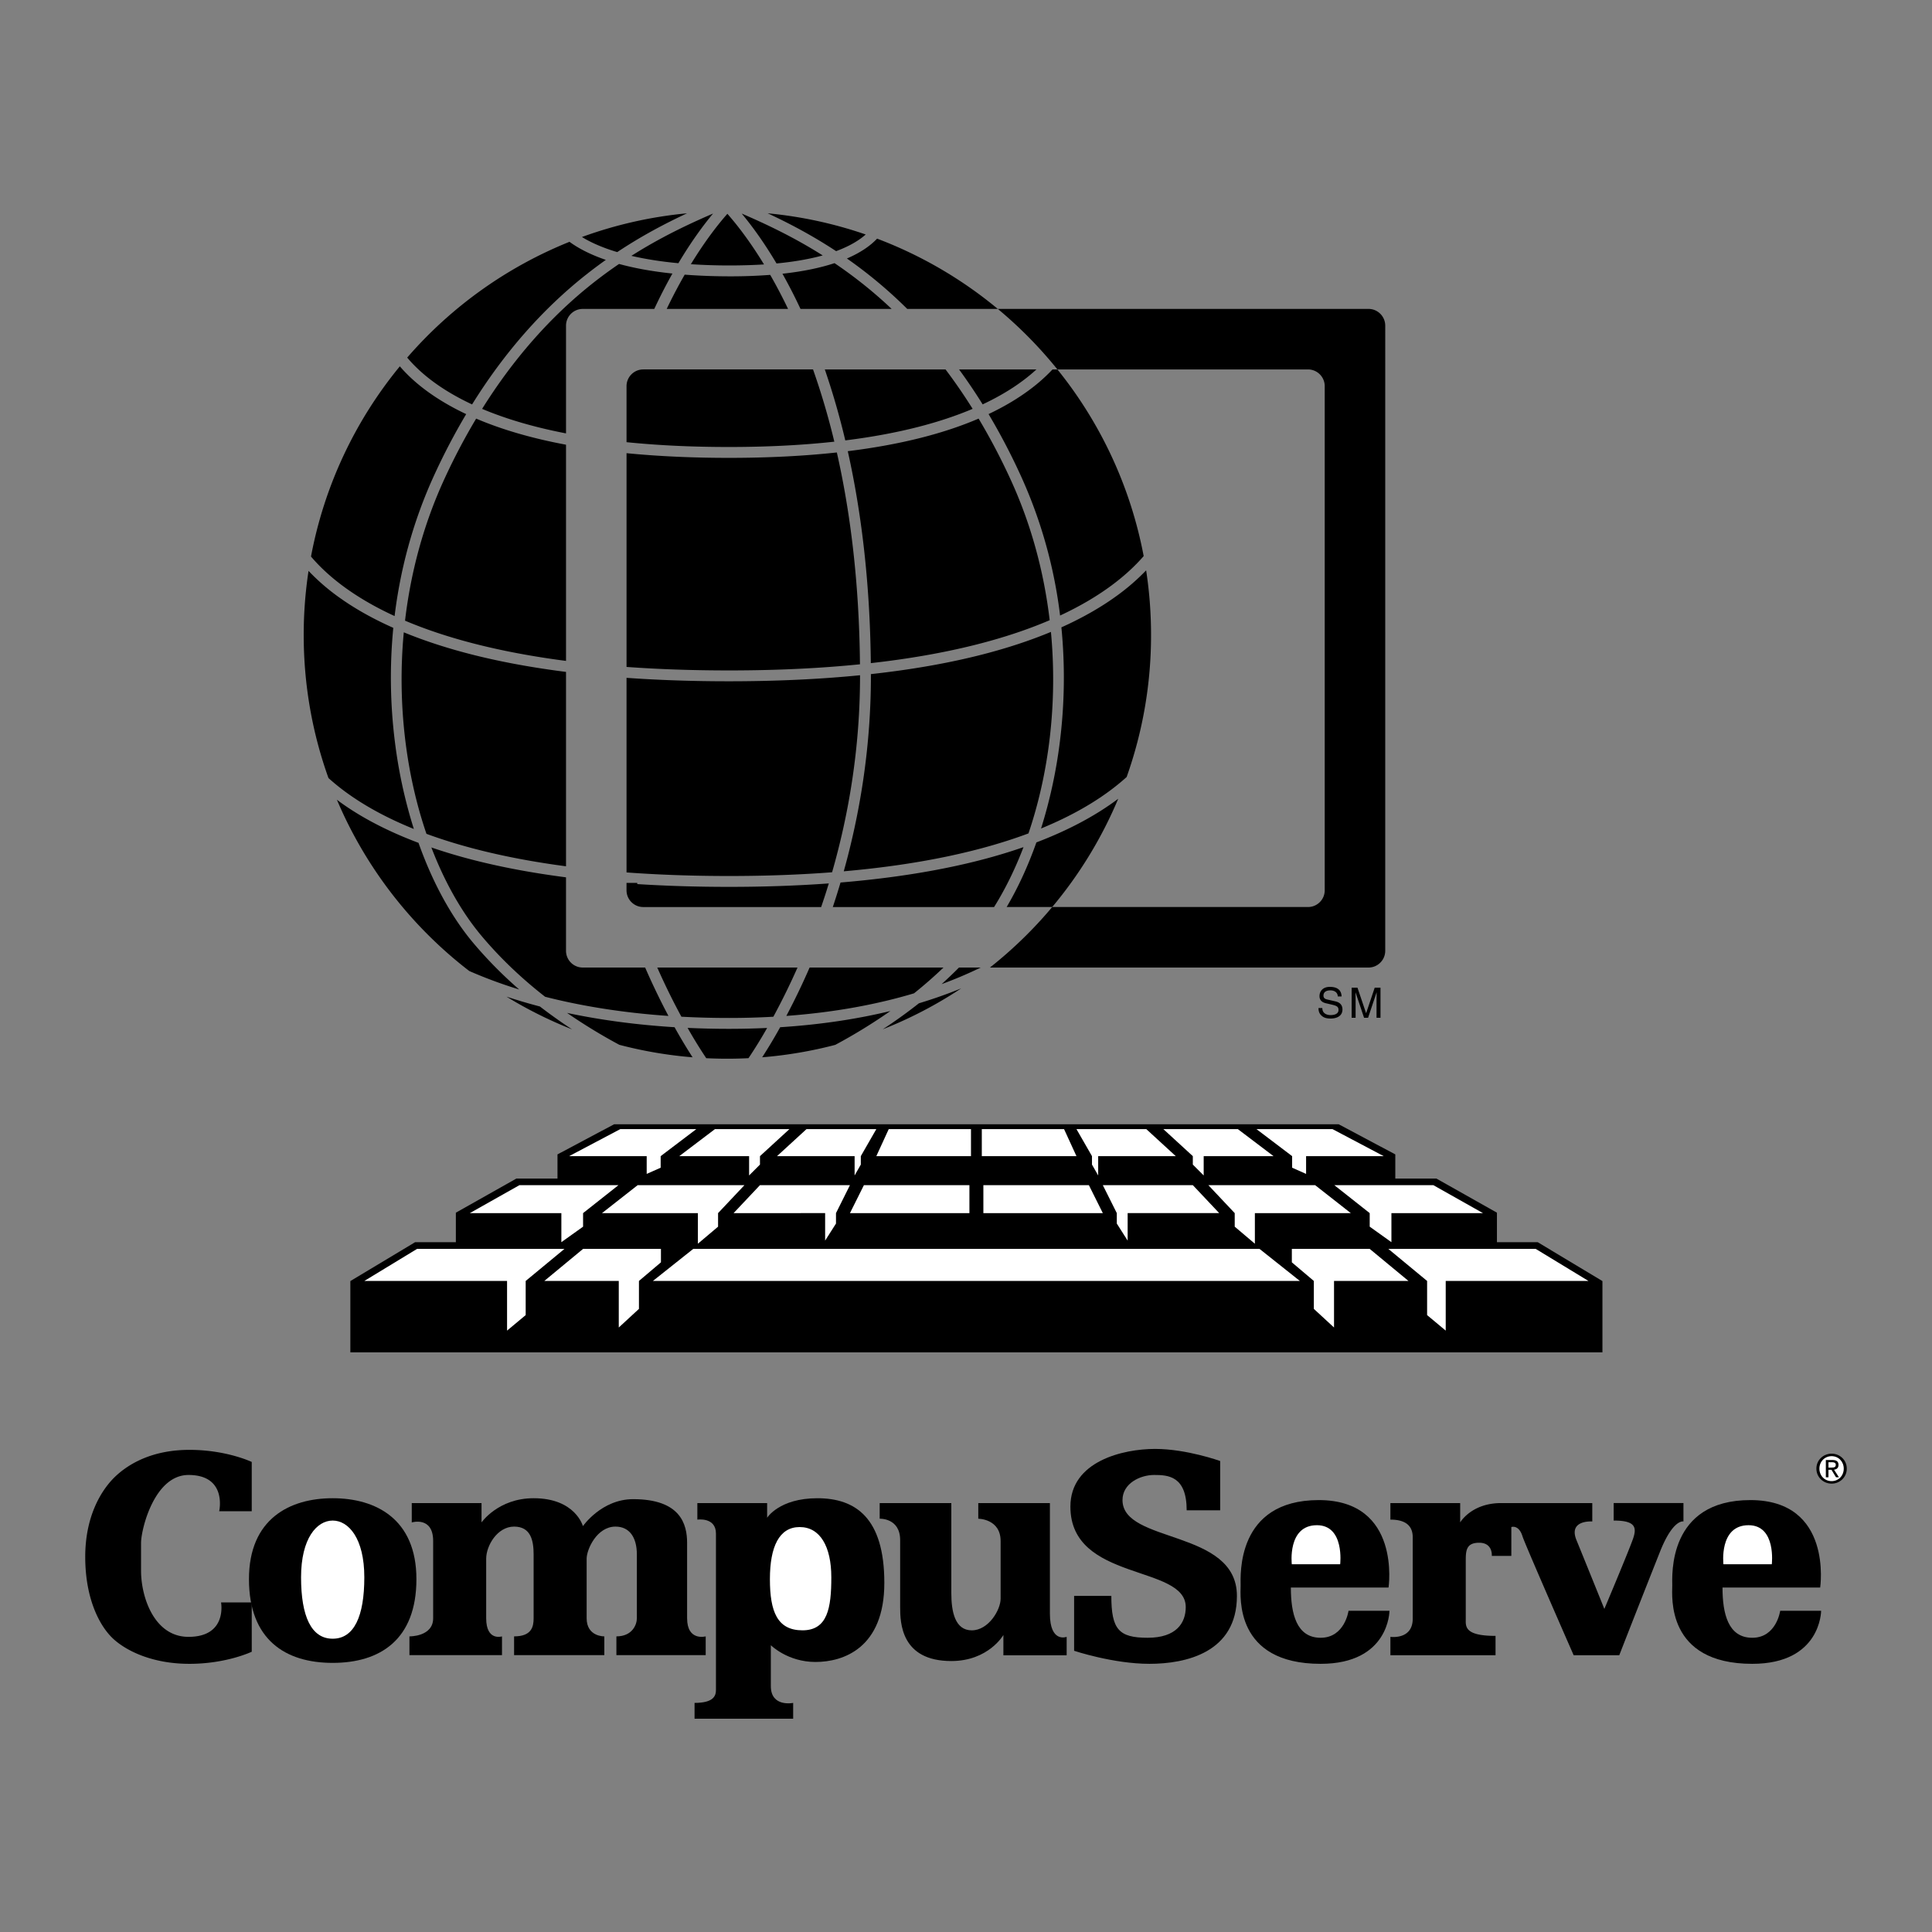 <svg xmlns="http://www.w3.org/2000/svg" width="2500" height="2500" viewBox="0 0 192.756 192.756"><rect x="0" y="0" width="192.756" height="192.756" fill="#808080" stroke="none"/><g fill-rule="evenodd" clip-rule="evenodd"><path fill="#fff" fill-opacity="0" d="M0 0h192.756v192.756H0V0z"/><path d="M97.414 112.168h36.145l5.65 3.006v2.412h4.103l6.038 3.404v2.942h4.064l6.461 3.882v7.108H34.955v-7.108l6.461-3.882h4.065v-2.942l6.037-3.404h4.103v-2.412l5.65-3.006h36.143z"/><path fill="#fff" d="M36.348 127.801l5.263-3.199h14.706l-3.87 3.199v3.406l-1.858 1.549v-4.955H36.348z"/><path fill="#fff" d="M54.305 127.801l3.869-3.199h7.768v1.341l-2.194 1.858v2.787l-2.013 1.857v-4.644h-7.43zM46.875 121.033h9.132v2.899l2.167-1.547v-1.352l3.532-2.791h-9.878l-4.953 2.791zM56.782 115.348h7.739v1.773l1.394-.619v-1.154l3.56-2.698H61.89l-5.108 2.698zM60.062 121.033l3.56-2.791h10.652l-2.632 2.791v1.352l-2.013 1.701v-3.053h-9.567zM67.772 115.348h6.966v1.927l1.084-1.084v-.843l2.941-2.698h-7.43l-3.561 2.698zM77.524 115.348l2.942-2.698h6.966l-1.549 2.698v.843l-.618 1.084v-1.927h-7.741zM75.822 118.242H84.8l-1.393 2.791v1.041l-1.084 1.703v-2.744H73.19l2.632-2.791zM88.67 112.65l-1.238 2.698h9.443v-2.698H88.67zM86.193 118.242h10.526v2.791H84.8l1.393-2.791zM158.482 127.801l-5.263-3.199h-14.705l3.869 3.199v3.406l1.857 1.549v-4.955h14.242z"/><path fill="#fff" d="M140.525 127.801l-3.869-3.199h-7.769v1.341l2.195 1.858v2.787l2.014 1.857v-4.644h7.429zM147.955 121.033h-9.133v2.899l-2.166-1.547v-1.352l-3.533-2.791h9.879l4.953 2.791zM138.049 115.348h-7.74v1.773l-1.393-.619v-1.154l-3.561-2.698h7.584l5.11 2.698zM134.77 121.033l-3.561-2.791h-10.652l2.631 2.791v1.352l2.011 1.701v-3.053h9.571zM127.059 115.348h-6.967v1.927l-1.084-1.084v-.843l-2.942-2.698h7.432l3.561 2.698zM117.305 115.348l-2.94-2.698h-6.967l1.549 2.698v.843l.619 1.084v-1.927h7.739zM119.008 118.242h-8.979l1.395 2.791v1.041l1.082 1.703v-2.744h9.135l-2.633-2.791zM106.16 112.65l1.238 2.698h-9.443v-2.698h8.205zM108.637 118.242H98.111v2.791h11.918l-1.392-2.791zM125.664 124.602H69.166l-4.025 3.199h64.548l-4.025-3.199z"/><path d="M136.533 30.82H99.551a42.587 42.587 0 0 1 5.947 6.038h24.998c.924 0 1.672.748 1.672 1.671v50.294c0 .923-.748 1.672-1.672 1.672h-25.518a42.514 42.514 0 0 1-6.211 6.037h37.766c.924 0 1.672-.748 1.672-1.672V32.493c0-.924-.748-1.673-1.672-1.673zM54.386 99.447c3.502.895 7.595 1.586 12.304 1.912a69.982 69.982 0 0 1-2.323-4.827h-6.224a1.671 1.671 0 0 1-1.672-1.672v-7.329c-3.275-.423-6.307-.986-9.079-1.689a55.05 55.05 0 0 1-4.354-1.291c1.324 3.463 3.036 6.484 5.024 8.845 1.834 2.178 3.945 4.196 6.324 6.051zM91.193 99.104a43.856 43.856 0 0 0 2.938-2.571H80.774a70.419 70.419 0 0 1-2.321 4.825c4.922-.362 9.141-1.176 12.74-2.254zM40.286 63.087c-.673 7.193.247 14.213 2.261 20.104 3.624 1.333 8.187 2.481 13.925 3.239V67.037c-3.273-.416-6.306-.967-9.077-1.656-2.596-.646-4.968-1.414-7.109-2.294zM76.593 21.281c2.094.976 4.409 2.184 6.826 3.776 1.416-.523 2.344-1.119 2.953-1.662a42.056 42.056 0 0 0-9.779-2.114zM78.625 30.82a52.513 52.513 0 0 0-1.781-3.396 51.115 51.115 0 0 1-3.963.146c-1.675 0-3.192-.061-4.569-.168a52.39 52.39 0 0 0-1.794 3.418h12.107zM83.26 26.254c-1.357.448-3.06.822-5.195 1.056a52.401 52.401 0 0 1 1.8 3.51h9.093a44.404 44.404 0 0 0-5.698-4.566zM56.576 101.059a54.452 54.452 0 0 0 5.215 3.182 42.105 42.105 0 0 0 7.308 1.246 53.36 53.36 0 0 1-1.797-3.002c-3.99-.247-7.56-.755-10.726-1.426zM77.838 102.486a52.547 52.547 0 0 1-1.796 3 42.13 42.13 0 0 0 7.294-1.24 54.49 54.49 0 0 0 5.5-3.377c-3.203.774-6.853 1.352-10.998 1.617zM61.581 25.152c2.467-1.64 4.831-2.875 6.966-3.87a42.028 42.028 0 0 0-10.487 2.365c.796.489 1.93 1.029 3.521 1.505zM67.683 26.26c1.312-2.205 2.525-3.833 3.46-4.954-2.386 1.031-5.184 2.339-8.149 4.22 1.305.305 2.853.563 4.689.734zM82.082 25.484c-2.94-1.859-5.715-3.155-8.083-4.178.939 1.125 2.158 2.761 3.475 4.979 1.857-.178 3.372-.46 4.608-.801zM68.928 26.36a58.912 58.912 0 0 0 7.299.023c-1.464-2.403-2.777-4.057-3.656-5.051-.876.991-2.184 2.637-3.643 5.028zM76.537 102.559a82.194 82.194 0 0 1-3.811.088c-1.419 0-2.793-.033-4.124-.094a47.482 47.482 0 0 0 1.861 3.023 42.085 42.085 0 0 0 4.215-.002 47.427 47.427 0 0 0 1.859-3.015zM93.944 98.188a42.314 42.314 0 0 0 3.898-1.655h-2.165a43.94 43.94 0 0 1-1.733 1.655zM91.681 100.098a49.818 49.818 0 0 1-3.61 2.596 42.104 42.104 0 0 0 7.831-4.084 47.578 47.578 0 0 1-4.221 1.488zM77.158 101.439a68.917 68.917 0 0 0 2.41-4.907H65.576a68.077 68.077 0 0 0 2.407 4.905c1.52.082 3.1.125 4.743.125 1.536 0 3.01-.042 4.432-.123z"/><path d="M84.497 25.79a45.72 45.72 0 0 1 6.019 5.031h9.035a42.231 42.231 0 0 0-12.044-7.012c-.605.644-1.545 1.353-3.01 1.981zM47.1 40.349c3.214-5.171 7.029-9.514 11.396-12.962a46.299 46.299 0 0 1 1.949-1.458c-1.698-.582-2.852-1.234-3.626-1.804a42.353 42.353 0 0 0-16.192 11.552c1.233 1.469 3.233 3.159 6.473 4.672zM32.772 77.626c1.88 1.7 4.597 3.497 8.518 5.081a48.911 48.911 0 0 1-1.895-8.728 51.472 51.472 0 0 1-.156-11.339c-2.017-.897-3.811-1.901-5.364-3.011a20.873 20.873 0 0 1-3.092-2.672 42.502 42.502 0 0 0-.482 6.402c0 5.008.873 9.81 2.471 14.267zM44.348 47.766c-2.115 4.588-3.378 9.399-3.938 14.158 3.919 1.661 9.133 3.116 16.062 4.015v-21.57c-3.404-.638-6.397-1.506-8.965-2.605a63.23 63.23 0 0 0-3.159 6.002z"/><path d="M39.892 36.549a42.09 42.09 0 0 0-8.863 18.977c1.573 1.856 4.144 4.009 8.34 5.938.538-4.407 1.727-9.233 3.995-14.152a64.509 64.509 0 0 1 3.147-5.996c-1.466-.692-2.782-1.465-3.944-2.319-1.128-.83-2-1.662-2.675-2.448zM48.1 40.793c2.226.94 4.978 1.79 8.372 2.447V32.493c0-.924.748-1.672 1.672-1.672h7.133c.103-.218.204-.433.305-.642a53.093 53.093 0 0 1 1.506-2.888c-2.129-.222-3.883-.56-5.324-.956a44.96 44.96 0 0 0-2.597 1.903c-4.231 3.341-7.936 7.547-11.067 12.555zM46.82 96.879a46.053 46.053 0 0 0 4.98 1.842 42.098 42.098 0 0 1-4.567-4.625c-2.216-2.632-4.084-6.075-5.478-10.004-3.07-1.154-5.711-2.528-7.885-4.109-.088-.064-.171-.128-.257-.193A42.422 42.422 0 0 0 46.82 96.879zM53.867 100.418a56.528 56.528 0 0 1-3.336-.984 42.258 42.258 0 0 0 6.547 3.266 51.099 51.099 0 0 1-3.211-2.282zM104.727 61.877c-.562-4.744-1.824-9.538-3.934-14.111a62.887 62.887 0 0 0-3.158-6.002c-3.565 1.532-7.924 2.618-13.052 3.251 1.294 5.791 2.214 12.806 2.299 21.146 7.794-.872 13.569-2.451 17.845-4.284zM64.181 36.858c-.923 0-1.672.748-1.672 1.671v5.587c3.01.307 6.4.481 10.216.481 3.944 0 7.431-.193 10.516-.531a72.947 72.947 0 0 0-2.125-7.209H64.181v.001zM72.726 45.681c-3.673 0-7.078-.158-10.216-.467V66.54c3.112.225 6.508.349 10.216.349 4.875 0 9.213-.221 13.073-.612-.078-8.29-.983-15.291-2.307-21.135-3.288.358-6.878.539-10.766.539z"/><path d="M102.891 38.759c-1.244.948-2.668 1.799-4.262 2.554a63.868 63.868 0 0 1 3.148 5.999 47.312 47.312 0 0 1 3.988 14.1c4.107-1.91 6.703-4.046 8.34-5.931a42.103 42.103 0 0 0-8.607-18.623h-.488a17.054 17.054 0 0 1-2.119 1.901zM98.062 85.748c-4.167 1.094-8.919 1.862-14.202 2.3a75.396 75.396 0 0 1-.771 2.448h16.09c1.113-1.78 2.102-3.791 2.936-5.977a54.837 54.837 0 0 1-4.053 1.229zM83.018 87.026c1.606-5.594 2.788-12.216 2.788-19.596v-.061c-4.038.4-8.406.603-13.081.603-3.59 0-6.999-.115-10.216-.344v19.415c3.113.229 6.507.356 10.216.356 3.739 0 7.16-.132 10.293-.373zM84.335 43.939c5.446-.678 9.576-1.822 12.704-3.149a54.147 54.147 0 0 0-2.704-3.932H82.292a74.899 74.899 0 0 1 2.043 7.081zM103.4 84.048c-.828 2.345-1.828 4.516-2.967 6.447h4.545a42.258 42.258 0 0 0 6.588-10.804c-2.24 1.685-4.976 3.142-8.166 4.357zM114.35 56.905a21.451 21.451 0 0 1-2.766 2.419c-1.637 1.21-3.539 2.3-5.688 3.267a51.52 51.52 0 0 1-.15 11.388 48.994 48.994 0 0 1-1.879 8.68c3.893-1.593 6.623-3.406 8.539-5.137a42.2 42.2 0 0 0 2.434-14.162c0-2.195-.166-4.351-.49-6.455z"/><path d="M104.852 63.045c-2.057.856-4.324 1.605-6.791 2.241-3.354.865-7.087 1.522-11.171 1.97l.001.174c0 7.414-1.182 14.036-2.709 19.5 7.89-.69 13.881-2.083 18.428-3.78 2.007-5.894 2.921-12.914 2.242-20.105zM98.039 40.344c2.371-1.111 4.104-2.324 5.367-3.486h-7.721a56.297 56.297 0 0 1 2.354 3.486zM82.69 88.139c-3.144.229-6.468.344-9.965.344-3.194 0-6.244-.093-9.144-.277v-.121h-1.073v.739c0 .923.749 1.672 1.672 1.672h17.747c.261-.763.517-1.547.763-2.357zM133.473 99.418c-.021-.463-.406-.609-.744-.609-.256 0-.686.07-.686.527 0 .254.18.338.355.379l.855.197c.391.092.684.326.684.803 0 .711-.662.906-1.176.906-.557 0-.773-.166-.908-.287-.254-.23-.305-.48-.305-.762h.381c0 .543.443.703.828.703.293 0 .785-.076.785-.506 0-.314-.146-.414-.639-.531l-.615-.143c-.197-.045-.641-.184-.641-.707 0-.467.307-.928 1.033-.928 1.051 0 1.154.627 1.172.957h-.379v.001zM137.338 101.543V99.77c0-.088.01-.469.01-.748h-.01l-.844 2.521h-.402l-.844-2.518h-.008c0 .275.008.656.008.744v1.773h-.393V98.54h.58l.857 2.537h.01l.852-2.537h.578v3.002h-.394v.001zM8.504 155.326c0 4.27 1.485 6.961 2.785 8.168 1.299 1.205 3.898 2.506 7.61 2.506s6.218-1.207 6.218-1.207v-4.92h-3.062s.65 3.436-3.249 3.436c-3.434 0-4.733-3.992-4.733-6.59v-2.785c0-1.299 1.299-6.775 4.733-6.775 3.898 0 3.063 3.619 3.063 3.619h3.248v-4.918s-2.506-1.207-6.218-1.207-6.033 1.393-7.332 2.6c-1.299 1.204-3.063 3.804-3.063 8.073z"/><path d="M33.192 165.906c-4.733 0-8.353-2.32-8.353-8.354 0-6.031 4.084-8.074 8.353-8.074 4.27 0 8.354 2.043 8.354 8.074-.001 6.034-3.62 8.354-8.354 8.354z"/><path d="M33.192 163.494c-2.135 0-3.155-2.229-3.155-6.127s1.578-5.66 3.155-5.66c1.578 0 3.156 1.762 3.156 5.66s-1.021 6.127-3.156 6.127z" fill="#fff"/><path d="M41.081 149.963v1.93s2.135-.65 2.135 1.855v7.703c0 1.857-2.367 1.811-2.367 1.811v1.873h9.235v-1.873s-1.578.51-1.578-1.811v-5.939c0-1.298 1.114-3.203 2.784-3.203 1.671 0 1.949 1.393 1.949 2.785v6.357c0 .836-.186 1.811-1.949 1.811v1.873h9.003v-1.873s-1.764.047-1.764-1.811v-5.939c0-.927 1.021-3.203 2.877-3.203 1.392 0 2.134 1.068 2.134 2.785v6.357c0 .65-.463 1.811-2.042 1.811v1.873h8.91v-1.873s-1.856.51-1.856-1.811v-7.518c0-1.856-.65-4.361-5.383-4.361-3.155 0-5.012 2.691-5.012 2.691s-.742-2.785-4.919-2.785c-3.527 0-5.197 2.414-5.197 2.414v-1.93h-6.96v.001z"/><path d="M69.575 149.963v1.65s1.856-.279 1.856 1.393v15.592c0 .557-.186 1.301-2.135 1.301v1.576h9.838v-1.576s-2.227.463-2.227-1.672v-4.084s1.67 1.672 4.455 1.672 6.868-1.393 6.868-7.891c0-6.496-2.877-8.445-6.682-8.445s-5.012 1.949-5.012 1.949v-1.465h-6.961z"/><path d="M79.784 152.355c2.042 0 3.156 1.949 3.156 5.012s-.372 5.291-2.877 5.291-3.249-1.857-3.249-5.105.929-5.198 2.97-5.198z" fill="#fff"/><path d="M87.766 149.963v1.559s2.042-.094 2.042 2.135v6.682c0 1.578.093 5.383 5.104 5.383 3.712 0 5.197-2.598 5.197-2.598v2.023h6.312v-1.838s-1.672.648-1.672-2.32v-11.025h-7.146v1.559s2.229 0 2.229 2.227v5.754c0 1.113-1.207 3.156-2.877 3.156-1.671 0-2.042-1.857-2.042-3.713v-8.982h-7.147v-.002zM118.395 150.686h3.342v-4.92s-3.342-1.207-6.498-1.207-8.445 1.207-8.445 5.756c0 7.518 11.508 5.754 11.508 10.023 0 1.578-.928 3.062-3.805 3.062s-3.619-.836-3.619-4.176h-3.713v5.475s3.898 1.301 7.518 1.301 8.725-1.115 8.725-6.775c0-6.684-11.416-5.197-11.416-9.561 0-1.67 1.764-2.506 3.156-2.506s3.247.094 3.247 3.528zM128.789 158.389h9.746s1.299-8.725-6.961-8.725c-8.262 0-7.797 7.518-7.797 8.539s-.65 7.797 7.983 7.797c6.867 0 6.867-5.291 6.867-5.291h-4.084s-.371 2.691-2.783 2.691c-2.414 0-2.971-2.412-2.971-5.011z"/><path d="M128.883 156.068h4.826s.463-3.898-2.32-3.898c-2.971 0-2.506 3.898-2.506 3.898z" fill="#fff"/><path d="M171.855 158.389h9.744s1.299-8.725-6.961-8.725-7.797 7.518-7.797 8.539-.648 7.797 7.983 7.797c6.869 0 6.869-5.291 6.869-5.291h-4.084s-.371 2.691-2.785 2.691c-2.412 0-2.969-2.412-2.969-5.011z"/><path d="M171.947 156.068h4.826s.465-3.898-2.32-3.898c-2.971 0-2.506 3.898-2.506 3.898z" fill="#fff"/><path d="M138.721 165.146v-1.838s2.227.324 2.227-1.811v-8.121c0-.836-.371-1.764-2.227-1.764v-1.65h6.961v1.93s1.113-1.93 4.084-1.93h9.096v1.836s-2.414-.186-1.578 1.857c.834 2.041 2.783 6.867 2.783 6.867s2.506-5.939 2.879-7.055c.371-1.113.186-1.762-1.949-1.762v-1.744h6.961v1.836s-1.021-.277-2.32 2.971a1853.15 1853.15 0 0 0-4.084 10.377h-4.549s-4.871-11.105-5.104-11.863c-.371-1.205-1.115-.928-1.115-.928v2.877h-1.949s.129-1.311-1.264-1.311c-1.322 0-1.334.836-1.334 1.855v5.721c0 .742-.186 1.717 2.971 1.717v1.932h-10.489v.001zM181.223 146.523c0-.857.697-1.49 1.52-1.49.814 0 1.51.633 1.51 1.49 0 .865-.695 1.498-1.51 1.498-.823 0-1.52-.632-1.52-1.498z"/><path d="M182.742 147.773c.676 0 1.209-.529 1.209-1.25 0-.707-.533-1.242-1.209-1.242-.686 0-1.219.535-1.219 1.242 0 .721.534 1.25 1.219 1.25z" fill="#fff"/><path d="M182.426 147.389h-.262v-1.723h.656c.408 0 .609.15.609.49 0 .309-.193.443-.447.475l.49.758h-.293l-.453-.746h-.301v.746h.001z"/><path d="M182.738 146.42c.221 0 .418-.016.418-.279 0-.215-.193-.254-.375-.254h-.355v.533h.312z" fill="#fff"/></g></svg>
